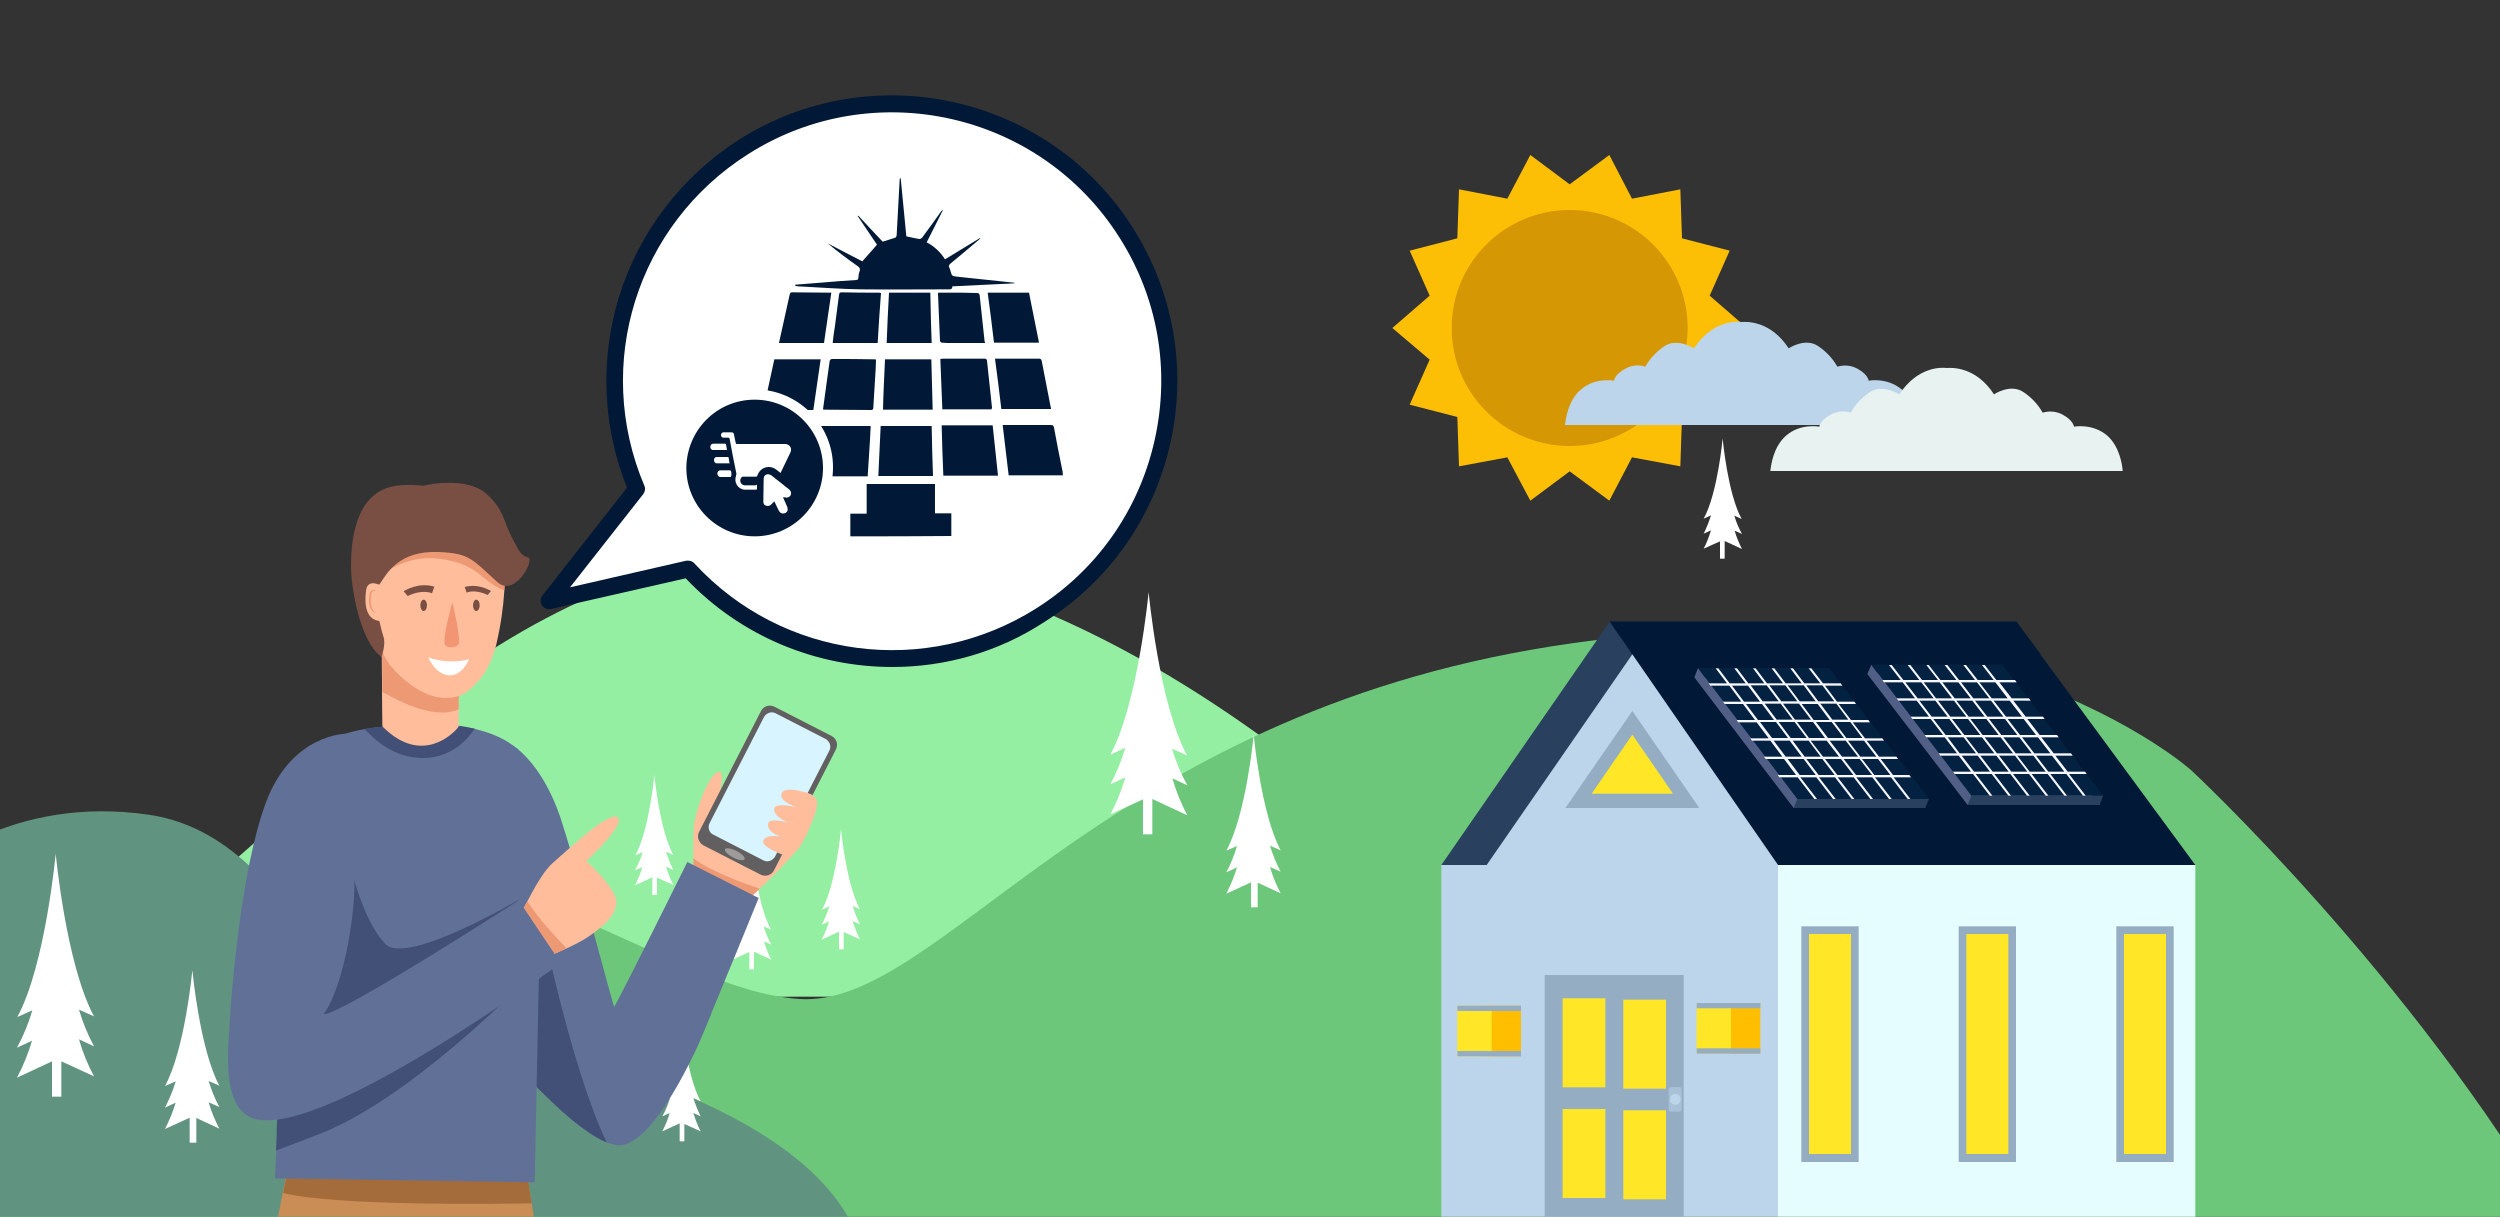 <?xml version="1.0" encoding="UTF-8"?> <svg xmlns="http://www.w3.org/2000/svg" xmlns:xlink="http://www.w3.org/1999/xlink" version="1.1" id="Layer_1" x="0px" y="0px" viewBox="-1124 1318 750 365" style="enable-background:new -1124 1318 750 365;" xml:space="preserve"><rect x="-1124" y="1318" width="750" height="365" fill="#333333" stroke="none"/> <style type="text/css"> .st0{clip-path:url(#SVGID_2_);} .st1{fill:#95EFA2;} .st2{fill:#6DC77A;} .st3{fill:#FFFFFF;} .st4{fill:#7CA695;} .st5{clip-path:url(#SVGID_2_);fill:#FDBF05;} .st6{clip-path:url(#SVGID_2_);fill:#D59704;} .st7{fill:#BDD5EA;} .st8{fill:#E5FDFF;} .st9{fill:#011936;} .st10{fill:#29415E;} .st11{fill:#95ADC2;} .st12{fill:#FFE728;} .st13{fill:#A9C1D6;} .st14{fill:#FFBF00;} .st15{fill:#515F86;} .st16{fill:#032242;} .st17{fill:#F7F7FF;} .st18{fill:#619381;} .st19{clip-path:url(#SVGID_2_);fill:#BDD5EA;} .st20{clip-path:url(#SVGID_2_);fill:#E7F2F1;} .st21{opacity:0.44;clip-path:url(#SVGID_2_);} .st22{fill:#459F52;} .st23{fill:#FFBD9C;} .st24{fill:#615F5F;} .st25{fill:#D7F4FF;} .st26{fill:#9E9C9B;} .st27{fill:#ED9974;} .st28{fill:#617097;} .st29{fill:#424F76;} .st30{fill:#CB8D56;} .st31{fill:#A36C3A;} .st32{fill:#794F43;} .st33{fill:#F29572;} </style> <g> <defs> <rect id="SVGID_1_" x="-1124" y="1318" width="750" height="365"></rect> </defs> <clipPath id="SVGID_2_"> <use xlink:href="#SVGID_1_" style="overflow:visible;"></use> </clipPath> <g class="st0"> <g> <path class="st1" d="M-1275.4,1617.2c0,0,68.5-26.4,108-37.2s77.4,9.7,97.2,6.8c19.8-2.8,90.4-102.5,180.7-102.6 c120-0.1,228.4,132.7,228.4,132.7L-1275.4,1617.2z"></path> </g> </g> <g class="st0"> <g> <path class="st2" d="M-466.6,1549.1c0,0-66.1-59.3-197.9-36.2c-131.8,23.1-178.3,107.6-219.7,104.8c-41.3-2.8-87.7-51.9-167.3-39 c-41.2,6.6-71.3,64.3-93.6,82.8c-2.7,2.2-6.1,3.8-9.8,4.4c-3.3,0.6-6.7,0.3-9.9-0.6c-25.6-7.6-75.1-22.2-110.7,21h809l109.8-0.3 C-400.4,1610.7-466.6,1549.1-466.6,1549.1z"></path> </g> </g> <g class="st0"> <g> <path class="st3" d="M-772.4,1542.6l4.5,2c-8.4-15.5-11.5-48.9-11.5-48.9v-0.2c0,0-3.1,33.3-11.5,48.9l4.5-2.1 c-1.1,3.8-2.6,7.4-4.5,11l4.5-2.1c-1.1,3.9-2.6,7.5-4.5,11.1l9.8-4.5v10.5h2.8v-10.6l10.5,4.9c-1.9-3.6-3.4-7.3-4.5-11.1l4.5,2.1 C-769.8,1550-771.3,1546.3-772.4,1542.6z"></path> </g> </g> <g class="st0"> <g> <path class="st3" d="M-894.9,1595.9l2.2,1c-4.2-7.6-5.7-24.1-5.7-24.1v-0.1c0,0-1.5,16.5-5.7,24.1l2.2-1 c-0.6,1.9-1.3,3.7-2.2,5.5l2.2-1c-0.6,1.9-1.3,3.8-2.2,5.5l4.9-2.2v5.2h1.4v-5.3l5.2,2.4c-0.9-1.8-1.7-3.6-2.2-5.5l2.2,1 C-893.6,1599.7-894.3,1597.8-894.9,1595.9z"></path> </g> </g> <g class="st0"> <g> <path class="st3" d="M-603.7,1472.7l2.2,1c-4.2-7.6-5.7-24.1-5.7-24.1v-0.1c0,0-1.5,16.5-5.7,24.1l2.2-1 c-0.6,1.9-1.3,3.7-2.2,5.5l2.2-1c-0.6,1.9-1.3,3.8-2.2,5.5l4.9-2.2v5.2h1.4v-5.3l5.2,2.4c-0.9-1.8-1.7-3.6-2.2-5.5l2.2,1 C-602.4,1476.4-603.2,1474.5-603.7,1472.7z"></path> </g> </g> <g class="st0"> <g> <path class="st4" d="M-1111.3,1622.7l3,1.4c-5.7-10.5-7.8-33.2-7.8-33.2v-0.1c0,0-2,22.7-7.8,33.2l3-1.4c-0.8,2.5-1.8,5-3,7.5 l3.1-1.4c-0.8,2.5-1.8,5.1-3.1,7.5l6.6-3.1v7.1h1.9v-7.2l7.1,3.3c-1.3-2.3-2.3-4.9-3.1-7.5l3.1,1.4 C-1109.5,1627.7-1110.5,1625.2-1111.3,1622.7z"></path> </g> </g> <g class="st0"> <g> <path class="st3" d="M-1043.5,1642.1l3,1.4c-5.7-10.5-7.8-33.2-7.8-33.2v-0.1c0,0-2,22.7-7.8,33.2l3-1.4c-0.8,2.5-1.8,5-3,7.5 l3.1-1.4c-0.8,2.5-1.8,5.1-3.1,7.5l6.6-3.1v7.1h1.9v-7.2l7.1,3.3c-1.3-2.3-2.3-4.9-3.1-7.5l3.1,1.4 C-1041.6,1647.2-1042.6,1644.7-1043.5,1642.1z"></path> </g> </g> <polygon class="st5" points="-599.9,1416.4 -611.1,1425.9 -605.1,1439.4 -619.4,1443.1 -619.9,1457.9 -634.4,1455.2 -641.2,1468.2 -653.1,1459.4 -664.9,1468.2 -671.8,1455.2 -686.3,1457.9 -686.8,1443.1 -701.1,1439.4 -695.1,1425.9 -706.3,1416.4 -695.1,1406.7 -701.1,1393.2 -686.8,1389.5 -686.3,1374.8 -671.8,1377.6 -664.9,1364.5 -653.1,1373.3 -641.2,1364.5 -634.4,1377.6 -619.9,1374.8 -619.4,1389.5 -605.1,1393.2 -611.1,1406.7 "></polygon> <circle class="st6" cx="-653.1" cy="1416.4" r="35.4"></circle> <g class="st0"> <g> <g> <rect x="-691.6" y="1577.5" class="st7" width="101" height="107.7"></rect> <rect x="-590.6" y="1577.5" class="st8" width="125.2" height="107.7"></rect> <polygon class="st9" points="-465.4,1577.5 -641.1,1577.5 -641.1,1504.5 -519.1,1504.5 "></polygon> <polygon class="st9" points="-511.8,1514.3 -519.1,1504.5 -641.1,1504.5 -641.1,1514.3 "></polygon> <polygon class="st10" points="-641.1,1504.5 -691.6,1577.5 -590.6,1577.5 "></polygon> <polygon class="st7" points="-678,1577.5 -590.6,1577.5 -634.3,1514.3 "></polygon> <polygon class="st11" points="-654.4,1560.4 -614.2,1560.4 -634.3,1531.3 "></polygon> <polygon class="st12" points="-646.5,1556.1 -622.1,1556.1 -634.3,1538.4 "></polygon> <rect x="-583.6" y="1595.9" class="st11" width="17.2" height="70.7"></rect> <rect x="-581.3" y="1598.2" class="st12" width="12.6" height="66"></rect> <rect x="-489.1" y="1595.9" class="st11" width="17.2" height="70.7"></rect> <rect x="-486.8" y="1598.2" class="st12" width="12.6" height="66"></rect> <rect x="-536.4" y="1595.9" class="st11" width="17.2" height="70.7"></rect> <rect x="-534.1" y="1598.2" class="st12" width="12.6" height="66"></rect> <rect x="-660.6" y="1610.5" class="st11" width="41.7" height="74.7"></rect> <rect x="-655.2" y="1617.5" class="st12" width="12.8" height="26.7"></rect> <rect x="-637" y="1617.9" class="st12" width="12.8" height="26.7"></rect> <rect x="-655.2" y="1650.7" class="st12" width="12.8" height="26.7"></rect> <rect x="-637" y="1651.1" class="st12" width="12.8" height="26.7"></rect> <path class="st13" d="M-622.6,1644.1h2.3c0.5,0,0.8,0.4,0.8,0.8v5.8c0,0.5-0.4,0.8-0.8,0.8h-2.3c-0.5,0-0.8-0.4-0.8-0.8v-5.8 C-623.4,1644.4-623.1,1644.1-622.6,1644.1z"></path> <circle class="st7" cx="-621.4" cy="1647.8" r="1.6"></circle> <rect x="-678" y="1619.7" class="st14" width="10.3" height="15.2"></rect> <rect x="-686.8" y="1619.7" class="st12" width="10.3" height="15.2"></rect> <rect x="-686.8" y="1619.7" class="st11" width="19.1" height="1.6"></rect> <rect x="-686.8" y="1633.3" class="st11" width="19.1" height="1.6"></rect> <rect x="-606.2" y="1618.9" class="st14" width="10.3" height="15.2"></rect> <rect x="-615" y="1618.9" class="st12" width="10.3" height="15.2"></rect> <rect x="-615" y="1618.9" class="st11" width="19.1" height="1.6"></rect> <rect x="-615" y="1632.5" class="st11" width="19.1" height="1.6"></rect> <g> <g id="Panel_1_"> <polygon class="st15" points="-614.6,1518.4 -612.5,1521.2 -576.4,1521.2 -546.4,1560.4 -585.9,1560.4 -615.7,1521.2 "></polygon> <polygon class="st16" points="-584.8,1557.7 -545.3,1557.7 -575.3,1518.4 -614.6,1518.4 "></polygon> <polygon class="st10" points="-545.3,1557.7 -546.4,1560.4 -585.9,1560.4 -584.8,1557.7 "></polygon> <path class="st17" d="M-605.2,1523.7l3.6,4.8h-5.5l0.5,0.7h5.5l3.6,4.8h-5.5l0.5,0.7h5.5l3.6,4.8h-5.5l0.5,0.7h5.5l3.6,4.8 h-5.5l0.5,0.7h5.5l3.6,4.8h-5.5l0.5,0.7h5.5l5,6.5h0.8l-5-6.5h4.8l5,6.5h0.8l-5-6.5h4.8l5,6.5h0.8l-5-6.5h4.8l5,6.5h0.8 l-5-6.5h4.8l5,6.5h0.8l-5-6.5h4.8l5,6.5h0.8l-5-6.5h5.2l-0.5-0.7h-4.9l-3.7-4.8h5.2l-0.5-0.7h-5.2l-3.7-4.8h5.2l-0.5-0.7h-5.2 l-3.7-4.8h5.2l-0.5-0.7h-5.2l-3.7-4.8h5.2l-0.5-0.7h-5.2l-3.6-4.8h5.2l-0.5-0.7h-5.3l-3.5-4.5h-0.8l3.5,4.5h-4.8l-3.4-4.5 h-0.8l3.4,4.5h-4.8l-3.4-4.5h-0.8l3.4,4.5h-4.8l-3.4-4.5h-0.8l3.4,4.5h-4.8l-3.4-4.5h-0.8l3.4,4.5h-4.8l-3.4-4.5h-0.8l3.4,4.5 h-5.5l0.5,0.7H-605.2z M-590.4,1528.4h-4.8l-3.6-4.8h4.8L-590.4,1528.4z M-585.5,1533.9l-3.6-4.8h4.8l3.6,4.8H-585.5z M-580.1,1534.6l3.6,4.8h-4.8l-3.6-4.8H-580.1z M-583.5,1529.2h4.8l3.6,4.8h-4.8L-583.5,1529.2z M-574.5,1534.6l3.7,4.8h-4.8 l-3.6-4.8H-574.5z M-570.3,1540.2l3.7,4.8h-4.8l-3.7-4.8H-570.3z M-572.3,1545h-4.8l-3.7-4.8h4.8L-572.3,1545z M-577.8,1545 h-4.8l-3.6-4.8h4.8L-577.8,1545z M-586.8,1539.4l-3.6-4.8h4.8l3.6,4.8H-586.8z M-591,1533.9l-3.6-4.8h4.8l3.6,4.8H-591z M-584.8,1528.4h-4.8l-3.6-4.8h4.8L-584.8,1528.4z M-579.3,1528.4h-4.8l-3.6-4.8h4.8L-579.3,1528.4z M-573.7,1528.4h-4.8 l-3.6-4.8h4.8L-573.7,1528.4z M-569.5,1533.9h-4.8l-3.6-4.8h4.8L-569.5,1533.9z M-565.3,1539.4h-4.8l-3.6-4.8h4.8 L-565.3,1539.4z M-561.1,1545h-4.8l-3.7-4.8h4.8L-561.1,1545z M-565.4,1545.7h4.8l3.7,4.8h-4.8L-565.4,1545.7z M-570.9,1545.7 h4.8l3.7,4.8h-4.8L-570.9,1545.7z M-576.5,1545.7h4.8l3.7,4.8h-4.8L-576.5,1545.7z M-582.1,1545.7h4.8l3.7,4.8h-4.8 L-582.1,1545.7z M-587.7,1545.7h4.8l3.6,4.8h-4.8L-587.7,1545.7z M-591.9,1540.2h4.8l3.6,4.8h-4.8L-591.9,1540.2z M-596,1534.6h4.8l3.6,4.8h-4.8L-596,1534.6z M-600.2,1529.2h4.8l3.6,4.8h-4.8L-600.2,1529.2z M-604.4,1523.7h4.8l3.6,4.8 h-4.8L-604.4,1523.7z"></path> </g> <g id="Panel-2_1_"> <polygon class="st15" points="-562.6,1517.4 -560.5,1520.2 -524.5,1520.2 -494.1,1559.5 -533.7,1559.5 -563.8,1520.2 "></polygon> <polygon class="st16" points="-532.6,1556.7 -493.1,1556.7 -523.4,1517.4 -562.6,1517.4 "></polygon> <polygon class="st10" points="-493.1,1556.7 -494.1,1559.5 -533.7,1559.5 -532.6,1556.7 "></polygon> <path class="st17" d="M-553.2,1522.7l3.7,4.8h-5.5l0.5,0.7h5.5l3.7,4.8h-5.5l0.5,0.7h5.5l3.7,4.8h-5.5l0.5,0.7h5.5l3.7,4.8 h-5.5l0.5,0.7h5.5l3.7,4.8h-5.4l0.5,0.7h5.5l5,6.5h0.8l-5-6.5h4.8l5,6.5h0.8l-5-6.5h4.8l5,6.5h0.8l-5-6.5h4.8l5,6.5h0.8 l-5-6.5h4.8l5,6.5h0.8l-5-6.5h4.8l5,6.5h0.8l-5-6.5h5.3l-0.5-0.7h-5.2l-3.7-4.8h5.2l-0.5-0.7h-5.2l-3.7-4.8h5.2l-0.5-0.7h-5.2 l-3.7-4.8h5.2l-0.5-0.7h-5.2l-3.7-4.8h5.2l-0.5-0.7h-5.2l-3.7-4.8h5.2l-0.5-0.7h-5.6l-3.5-4.5h-0.8l3.5,4.5h-4.8l-3.5-4.5 h-0.8l3.5,4.5h-4.8l-3.5-4.5h-0.8l3.5,4.5h-4.8l-3.5-4.5h-0.7l3.5,4.5h-4.8l-3.5-4.5h-0.8l3.5,4.5h-4.8l-3.5-4.5h-0.8l3.5,4.5 h-5.5l0.5,0.7H-553.2z M-538.4,1527.5h-4.8l-3.7-4.8h4.8L-538.4,1527.5z M-533.4,1533l-3.7-4.8h4.8l3.7,4.8H-533.4z M-528.1,1533.7l3.7,4.8h-4.8l-3.7-4.8H-528.1z M-531.5,1528.2h4.8l3.7,4.8h-4.8L-531.5,1528.2z M-522.5,1533.7l3.7,4.8h-4.8 l-3.7-4.8H-522.5z M-518.2,1539.2l3.7,4.8h-4.8l-3.7-4.8H-518.2z M-520.1,1544h-4.8l-3.7-4.8h4.8L-520.1,1544z M-525.7,1544 h-4.8l-3.7-4.8h4.8L-525.7,1544z M-534.7,1538.5l-3.7-4.8h4.8l3.7,4.8H-534.7z M-538.9,1533l-3.7-4.8h4.8l3.7,4.8H-538.9z M-532.8,1527.5h-4.8l-3.7-4.8h4.8L-532.8,1527.5z M-527.2,1527.5h-4.8l-3.7-4.8h4.8L-527.2,1527.5z M-521.7,1527.5h-4.8 l-3.7-4.8h4.8L-521.7,1527.5z M-517.4,1533h-4.8l-3.7-4.8h4.8L-517.4,1533z M-513.2,1538.5h-4.8l-3.7-4.8h4.8L-513.2,1538.5z M-508.9,1544h-4.8l-3.7-4.8h4.8L-508.9,1544z M-513.2,1544.7h4.8l3.7,4.8h-4.8L-513.2,1544.7z M-518.8,1544.7h4.8l3.7,4.8 h-4.8L-518.8,1544.7z M-524.3,1544.7h4.8l3.7,4.8h-4.8L-524.3,1544.7z M-529.9,1544.7h4.8l3.7,4.8h-4.8L-529.9,1544.7z M-535.5,1544.7h4.8l3.7,4.8h-4.8L-535.5,1544.7z M-539.7,1539.2h4.8l3.7,4.8h-4.9L-539.7,1539.2z M-544,1533.7h4.8l3.7,4.8 h-4.8L-544,1533.7z M-548.2,1528.2h4.8l3.7,4.8h-4.8L-548.2,1528.2z M-552.4,1522.7h4.8l3.7,4.8h-4.8L-552.4,1522.7z"></path> </g> </g> </g> </g> </g> <g class="st0"> <g> <path class="st18" d="M-1280.9,1685.3h412.5c-20.9-41.6-109-57.1-134.2-62.3c-25.1-5.1-36.7-54.8-76.9-60.6 c-40.2-5.8-68.3,14.8-76.1,27.9c-7.9,13.1-34.1,35.3-70.3,45.7C-1262.1,1646.4-1280.9,1685.3-1280.9,1685.3L-1280.9,1685.3z"></path> </g> </g> <g class="st0"> <g> <path class="st3" d="M-1118.9,1632.3l4.5-2.1c-1.1,3.8-2.6,7.5-4.5,11.1l10.5-4.9v10.6h2.8v-10.6l9.8,4.5 c-1.9-3.6-3.4-7.2-4.5-11.1l4.5,2.1c-1.9-3.6-3.4-7.2-4.5-11l4.5,2c-8.4-15.6-11.5-48.9-11.5-48.9v0.2c0,0-3.1,33.4-11.5,48.9 l4.5-2C-1115.4,1624.9-1116.9,1628.6-1118.9,1632.3z"></path> </g> </g> <g class="st0"> <g> <path class="st3" d="M-1074.5,1650.3l3.2-1.5c-0.8,2.7-1.9,5.3-3.2,7.9l7.4-3.4v7.5h2v-7.4l6.9,3.2c-1.3-2.5-2.4-5.1-3.2-7.9 l3.2,1.4c-1.3-2.4-2.4-5.1-3.2-7.8l3.2,1.4c-5.9-11-8.1-34.7-8.1-34.7v0.1c0,0-2.2,23.7-8.2,34.7l3.2-1.4 C-1072.1,1645.2-1073.2,1647.7-1074.5,1650.3z"></path> </g> </g> <g class="st0"> <g> <path class="st3" d="M-1017.9,1624.4l3.2-1.5c-0.8,2.7-1.9,5.3-3.2,7.9l7.4-3.4v7.5h2v-7.4l6.9,3.2c-1.3-2.5-2.4-5.1-3.2-7.9 l3.2,1.5c-1.3-2.4-2.4-5.1-3.2-7.8l3.2,1.4c-6-11-8.2-34.7-8.2-34.7v0.1c0,0-2.1,23.7-8.1,34.7l3.2-1.5 C-1015.5,1619.2-1016.5,1621.9-1017.9,1624.4z"></path> </g> </g> <g class="st0"> <g> <path class="st3" d="M-925.3,1652.9l2.2-1c-0.5,1.9-1.3,3.7-2.2,5.5l5.2-2.4v5.4h1.4v-5.2l4.9,2.2c-0.9-1.7-1.6-3.6-2.2-5.5 l2.2,1c-0.9-1.8-1.6-3.6-2.2-5.5l2.2,1c-4.2-7.6-5.7-24.1-5.7-24.1v0.1c0,0-1.5,16.5-5.7,24.1l2.2-1 C-923.6,1649.3-924.3,1651.1-925.3,1652.9z"></path> </g> </g> <path class="st19" d="M-548.7,1445.5c-0.1-1.8-0.9-7.2-4.6-10.5c-4.4-3.9-10.1-2.8-10.1-2.8s-0.2-1.9-3.4-3.6c-1.8-1-4-1.2-6-0.6 c-1.4-2.5-3.4-4.6-5.8-6.2c-3.9-2.6-8.8,0.7-8.8,0.7c-5.5-8.4-12.7-8-14.2-7.9c-1.5-0.2-8.7-0.5-14.2,7.9c0,0-5-3.2-8.8-0.7 c-2.4,1.6-4.4,3.7-5.8,6.2c-2-0.7-4.2-0.4-6,0.6c-3.2,1.7-3.4,3.6-3.4,3.6s-5.8-1.1-10.1,2.8c-3.7,3.3-4.4,8.7-4.6,10.5H-548.7z"></path> <path class="st20" d="M-487.2,1459.3c-0.1-1.8-0.9-7.2-4.5-10.5c-4.4-3.9-10.1-2.8-10.1-2.8s-0.2-1.9-3.4-3.6c-1.8-1-4-1.2-6-0.6 c-1.4-2.5-3.4-4.6-5.8-6.2c-3.9-2.6-8.8,0.7-8.8,0.7c-5.5-8.4-12.7-8-14.2-7.9c-1.5-0.2-8.7-0.5-14.2,7.9c0,0-5-3.2-8.8-0.7 c-2.4,1.6-4.4,3.7-5.8,6.2c-2-0.7-4.2-0.4-6,0.6c-3.2,1.7-3.4,3.6-3.4,3.6s-5.8-1.1-10.1,2.8c-3.7,3.3-4.4,8.7-4.6,10.5H-487.2z"></path> <g id="XMLID_20_" class="st21"> <g> <path id="XMLID_23_" class="st22" d="M-353.4,1471.3c2.4-2.8,5-4.4,6-3.7c0.8,0.7-0.4,3.6-2.8,6.4c-2.4,2.8-5.1,4.5-6,3.7 C-357,1477-355.8,1474.1-353.4,1471.3"></path> </g> <g id="XMLID_21_"> <g> <path id="XMLID_22_" class="st22" d="M-361.3,1475c-2.8-2.4-4.4-5-3.7-6c0.7-0.8,3.6,0.4,6.4,2.8c2.8,2.4,4.5,5.1,3.7,6 C-355.6,1478.6-358.5,1477.4-361.3,1475"></path> </g> </g> </g> <g class="st0"> <g> <path class="st3" d="M-756.1,1579.7l3.2-1.5c-0.8,2.7-1.9,5.3-3.2,7.9l7.4-3.4v7.5h2v-7.4l6.9,3.2c-1.3-2.5-2.4-5.1-3.2-7.9 l3.2,1.4c-1.3-2.4-2.4-5.1-3.2-7.8l3.2,1.4c-5.9-11-8.1-34.7-8.1-34.7v0.1c0,0-2.2,23.7-8.2,34.7l3.2-1.4 C-753.7,1574.6-754.8,1577.2-756.1,1579.7z"></path> </g> </g> <g class="st0"> <g> <path class="st3" d="M-877.5,1595.4l2.2-1c-0.5,1.9-1.3,3.7-2.2,5.5l5.2-2.4v5.3h1.4v-5.2l4.9,2.2c-0.9-1.7-1.6-3.6-2.2-5.5 l2.2,1c-0.9-1.8-1.6-3.6-2.2-5.5l2.2,1c-4.2-7.6-5.7-24.1-5.7-24.1v0.1c0,0-1.5,16.5-5.7,24.1l2.2-1 C-875.8,1591.8-876.5,1593.6-877.5,1595.4z"></path> </g> </g> <g class="st0"> <g> <path class="st3" d="M-933.5,1579.1l2.2-1c-0.5,1.9-1.3,3.7-2.2,5.5l5.2-2.4v5.3h1.4v-5.2l4.9,2.2c-0.9-1.7-1.6-3.6-2.2-5.5 l2.2,1c-0.9-1.8-1.6-3.6-2.2-5.5l2.2,1c-4.2-7.6-5.7-24.1-5.7-24.1v0.1c0,0-1.5,16.5-5.7,24.1l2.2-1 C-931.7,1575.5-932.5,1577.2-933.5,1579.1z"></path> </g> </g> <g class="st0"> <g> <path class="st23" d="M-916,1575.5c0.1,2.4,0.2,4.3,0.2,4.3s13.4,10.2,17.5,6.8c0.7-0.5,1.4-1.2,2.2-2c4.3-3.9,9.9-10,10.5-10.9 c0.3-0.5-23.5-8.1-23.7-10.8c-0.2-2.7,3.5-13.3,1-13.4c-2.4,0-6.8,9.9-7.6,16.8C-915.9,1568.2-916.1,1572.3-916,1575.5z"></path> <g> <path class="st24" d="M-913,1571.6l17.2,8.8c1.5,0.7,3.2,0.2,4-1.3l18.6-36.3c0.7-1.5,0.2-3.2-1.3-4l-17.2-8.8 c-1.5-0.7-3.2-0.2-4,1.3l-18.6,36.3C-915,1569-914.4,1570.8-913,1571.6z"></path> <path class="st25" d="M-910,1568.4l15,7.7c1.3,0.7,2.8,0.1,3.5-1.1l16.3-31.8c0.7-1.3,0.1-2.8-1.1-3.5l-15-7.7 c-1.3-0.7-2.8-0.1-3.5,1.1l-16.3,31.8C-911.8,1566.2-911.3,1567.8-910,1568.4z"></path> <ellipse transform="matrix(-0.89 -0.456 0.456 -0.89 -2425.731 2563.089)" class="st26" cx="-903.8" cy="1574.1" rx="3.3" ry="1.1"></ellipse> </g> <path class="st23" d="M-880.8,1556.2c1.9,1.3,3.2,1.8,0,9.4c-3.2,7.6-5.3,10.1-8.7,8.7c-3.4-1.3-6-2.9-5.5-4.1 c0.8-2.1,5.2-1.2,5.2-1.2s-4.5-1.4-3.7-4.1c0.5-1.7,5.9-0.1,5.9-0.1s-4.7-2-4.1-4.3c0.5-1.9,6.7-0.3,6.7-0.3s-5.1-1.7-4.6-4 C-888.8,1553.3-880.8,1556.2-880.8,1556.2z"></path> <path class="st27" d="M-916,1575.5c0.1,2.4,0.2,4.3,0.2,4.3s13.4,10.2,17.5,6.8c0.7-0.5,1.4-1.2,2.2-2 C-900.6,1583.1-911.1,1579.3-916,1575.5z"></path> </g> <path class="st28" d="M-969.3,1542.2l0.2,25.6l0.6,70.3c0,0,0.9,1.1,2.5,2.8c2.1,2.3,5.3,5.6,9,9c2.8,2.6,5.9,5.3,8.9,7.3 c0.1,0.1,0.3,0.2,0.4,0.3c2,1.4,3.9,2.5,5.7,3.2c1.3,0.5,2.5,0.8,3.6,0.9c9.9,0.3,22.1-26.3,24-30.4c0.5-1.1,1.9-4.5,3.8-9.1 c0,0,0-0.1,0-0.1c5.4-13,14.2-34.6,14.2-34.6l0,0l-21.4-10.8c0,0-9.8,19.8-16.3,32.6c-3.2,6.3-5.6,11-5.7,10.8 c-0.1-0.2-0.9-3.3-2.2-7.9v0c-3.5-12.8-10.2-37.7-13.9-48.9C-961,1548.2-968.5,1542.9-969.3,1542.2z"></path> <path class="st29" d="M-969.1,1567.8l0.6,70.3c0,0,0.9,1.1,2.5,2.8c2.1,2.3,5.3,5.6,9,9c2.8,2.6,5.9,5.3,8.9,7.3 c0.1,0.1,0.3,0.2,0.4,0.3c2,1.4,3.9,2.5,5.7,3.2c-10.5-21.7-22.1-72.6-26.6-105.9C-968.5,1555-968.8,1560-969.1,1567.8z"></path> <g> <path class="st30" d="M-1041.2,1686h77.9c-0.5-2.6-0.9-5-1.2-7v0c0-0.2-0.1-0.5-0.1-0.7c0,0,0,0,0,0c-0.1-0.5-0.1-0.9-0.2-1.4 c0-0.2-0.1-0.5-0.1-0.7c-0.1-0.3-0.1-0.7-0.2-1c0-0.2-0.1-0.4-0.1-0.7c0-0.2-0.1-0.4-0.1-0.6c-0.8-5.3-1.5-9.4-1.7-9.7l-69-1.1 c-1.1,3.2-2.2,7.9-3.2,12.8v0C-1039.7,1678.6-1040.4,1682.2-1041.2,1686z"></path> <path class="st31" d="M-1039.1,1675.9c15.8,3.9,63,3.3,74.6,3.1c-1.1-7.4-2.2-14.4-2.4-14.8l-69-1.1 C-1037,1666.2-1038.1,1671-1039.1,1675.9z"></path> </g> <path class="st28" d="M-1041.5,1671.5l77.9,1.2c0,0,0.7-32.8,1.2-58.7c0-1.9,0.1-3.7,0.1-5.5c0-0.1,0-0.2,0-0.4c0-0.9,0-1.7,0-2.5 c0.2-10.3,0.4-18.5,0.5-21.5c0.3-10.9-5-37.3-6.7-41.2c-3.6-3.2-8.3-5.1-13-6.2c-7.4-1.7-14.7-1.6-18-1.4c-6.1,0.3-11,0.7-15,1.4 c-12.2,2.1-16.3,6.8-19.1,17.3c-2.1,7.8-4.3,43.9-5.9,74c-0.4,7.6-0.7,14.7-1,21c-0.1,2.8-0.3,5.5-0.4,7.9c0,0.8-0.1,1.6-0.1,2.3 C-1041.3,1666.8-1041.5,1671.5-1041.5,1671.5z"></path> <g> <path class="st23" d="M-968.5,1593.7l8.1,11.5c0,0,3-1.1,6.4-2.7c2.4-1.1,5-2.4,6.8-3.7c4.2-3,7.4-5.5,8.1-9.6 c0.8-4.1-9-12.9-9-12.9s12-11,9.4-13.1c-2.6-2.1-15.4,10.2-19.6,13.8c-2.4,2.1-5.4,7.3-7.5,11.4 C-967.4,1591.3-968.5,1593.7-968.5,1593.7z"></path> <path class="st27" d="M-968.5,1593.7l8.1,11.5c0,0,3-1.1,6.4-2.7c-2.1-2.1-9-9.4-11.8-14.2 C-967.4,1591.3-968.5,1593.7-968.5,1593.7z"></path> </g> <path class="st29" d="M-1014.6,1536.7c2.9,3.3,8.9,8.6,17.2,8.7c8.6,0.1,13.6-5.4,15.8-8.8c-7.4-1.7-14.7-1.6-18-1.4 C-1005.6,1535.6-1010.5,1536-1014.6,1536.7z"></path> <path class="st32" d="M-987.8,1466.3c-2.3-1.5-11.6-3.9-18.7-2.3c-11.2,2.5-12.2,17.1-12.2,23.7s2.5,21,8,26.4 c5.8,5.6,12.5,10.4,16.3,10.4C-980.3,1524.5-960.5,1484.3-987.8,1466.3z"></path> <path class="st23" d="M-1009.5,1507l0,4.3l0.1,11.8l0,2.5l0.1,9.8c0,0.3,0.1,0.7,0.4,0.9c11.4,11.1,20.6,2,22.2,0.1 c0.2-0.2,0.3-0.5,0.3-0.7c0-0.8,0-2.7,0-4.8c0-0.6,0-1.2,0-1.8c0-1.2,0-2.3,0-3.2c0-0.7,0-1.2,0-1.3L-1009.5,1507z"></path> <path class="st27" d="M-1009.4,1511.3l0.1,11.8l0,2.5c6.3,3.5,16,8.2,22.9,5.2c0-0.6,0-1.2,0-1.8c0-1.2,0-2.3,0-3.2 L-1009.4,1511.3z"></path> <path class="st23" d="M-1006.7,1517.9c3.4,4.1,10,9.5,16.3,9.5c5.2,0,7.4-2.4,9.9-5.1c2.7-2.9,4.4-7,5.4-11 c1.4-6,2.1-11.3,2.4-16.1c0.1-2.6,0.2-4.8,0.2-6.3c0-1.2,0-2-0.1-2.3c-0.7-9.5-1.3-14.6-21.7-14.6c-16.8,0-16.2,18.7-16.7,24.1 C-1011.3,1499-1012.5,1510.9-1006.7,1517.9z"></path> <path class="st32" d="M-1013.5,1488.9c0,0,3.6,17.6,4.5,20s-0.6,6.3-0.6,6.3l-8.1-20.7L-1013.5,1488.9z"></path> <path class="st27" d="M-1009.1,1490c0,0,7.4-5.3,15.6-4.5s11.3,3.1,14.2,5.5c2.6,2.1,4.5,3.4,6.6,4.1c0.1-2.6,0.2-4.8,0.2-6.3 l-15.1-10l-15,0.3l-5.4,5.4L-1009.1,1490z"></path> <path class="st32" d="M-999.1,1464.3c3.6-1.3,15.2-3.1,20.7,1.6c5.5,4.6,5.6,8.8,7.7,12.8c2.4,4.6,2.9,6,5.1,6.5 s-3.9,12.1-9.1,7.5c-7.8-7-8.3-8.7-17.7-9.1c-12.1-0.5-15.6,6.6-17.6,9.5c-2,2.9-7.4-3.4-6.7-7.8 C-1016.1,1480.8-1008,1467.5-999.1,1464.3z"></path> <path class="st23" d="M-1008,1494.7c0,0-5.6-4.2-6.2,0.5c-1.1,9.1,3.5,9,4.7,9.2L-1008,1494.7z"></path> <path class="st29" d="M-968.5,1588c0,0-33.6,19.8-39.9,13.2c-8.7-9.1-12.3-32.1-12.3-32.1l-18.5,64.3l65.6-26L-968.5,1588z"></path> <path class="st29" d="M-1041.2,1663.1c2.8-0.9,7.7-2.9,11.2-4.2c28.4-10.2,62.8-46,67.6-50.5c0.3-0.3,0.5-0.5,0.5-0.5l-0.5,0.1 l-77.2,19.9c-0.4,7.6-0.7,14.7-1,21c-0.1,2.8-0.3,5.5-0.4,7.9C-1040.9,1657.7-1041.1,1662.3-1041.2,1663.1z"></path> <path class="st28" d="M-1055.1,1624.8c0.4-7.6,3.3-46.1,11-66.4c7.8-20.4,24.1-20.3,24.1-20.3l2.1,40.1c1.3,10-2.6,35.4-9,44 c4,1,58.5-34.1,58.5-34.1l12.6,18.8c0,0-72.1,53.5-92.3,46.6C-1057.7,1650.2-1055.5,1632.4-1055.1,1624.8z"></path> <ellipse class="st32" cx="-996.9" cy="1499.6" rx="1" ry="1.7"></ellipse> <ellipse class="st32" cx="-981.1" cy="1499.6" rx="1" ry="1.7"></ellipse> <path class="st33" d="M-988.3,1498.7c0,0,2.8,11.3,1.8,12.6c-1,1.3-3.4,0.9-3.9,0.3C-991.6,1510.3-988.3,1498.7-988.3,1498.7z"></path> <path class="st3" d="M-983.3,1515.8c0,0-6,1.7-12.2-0.6c0,0,2,5,6.1,5.4C-985.3,1520.9-983.3,1515.8-983.3,1515.8z"></path> <path class="st32" d="M-993.7,1494l-0.7,2c0,0-2.6-1.4-7.3,0.8l-1.2-1.4C-1002.8,1495.3-998.5,1492.5-993.7,1494z"></path> <path class="st32" d="M-984.6,1494.1l0.6,1.7c0,0,2.3-1.2,6.3,0.7l1-1.2C-976.7,1495.3-980.4,1492.9-984.6,1494.1z"></path> <path class="st33" d="M-1010.6,1495.2c-0.4-0.1-0.8-0.2-1.2-0.2c-0.2,0-0.4,0.1-0.6,0.1c-0.2,0.1-0.4,0.3-0.5,0.5 c-0.1,0.2-0.2,0.4-0.2,0.6c0,0.2-0.1,0.4-0.1,0.6c-0.1,0.4-0.1,0.8-0.1,1.2c0,0.8,0.1,1.6,0.4,2.4c0.2,0.4,0.4,0.7,0.7,1 c0.3,0.3,0.7,0.5,1,0.6c-0.3-0.2-0.6-0.5-0.8-0.8c-0.2-0.3-0.4-0.6-0.5-1c-0.2-0.7-0.3-1.5-0.3-2.2c0-0.4,0-0.8,0.1-1.1 c0-0.2,0-0.4,0.1-0.6c0-0.2,0.1-0.4,0.1-0.5c0.1-0.1,0.2-0.3,0.3-0.4c0.1-0.1,0.3-0.2,0.5-0.2 C-1011.4,1495.1-1011,1495.1-1010.6,1495.2z"></path> </g> <g class="st0"> <g> <path class="st3" d="M-917.5,1488.7c26.7,29.1,71.2,35.8,105.7,13.9c38.8-24.6,50.3-76,25.8-114.8c-24.6-38.8-76-50.3-114.8-25.8 c-34.9,22.1-47.7,65.8-32.1,102.6l-26.3,33.5L-917.5,1488.7z"></path> <path class="st9" d="M-856.3,1518.1c-22.8,0-45.4-9.1-62-26.6l-40.4,9.2c-1,0.2-2.1-0.2-2.7-1.1c-0.6-0.9-0.5-2,0.1-2.9 l25.4-32.4c-7.3-18.1-8.2-38.4-2.4-57.2c6-19.5,18.8-36.2,36-47.2c39.9-25.3,93-13.4,118.2,26.5c12.2,19.3,16.2,42.3,11.2,64.6 c-5,22.3-18.4,41.4-37.8,53.6C-824.6,1513.7-840.5,1518.1-856.3,1518.1z M-917.5,1486.2c0.7,0,1.4,0.3,1.8,0.8 c26.4,28.7,69.5,34.4,102.6,13.5c18.2-11.5,30.8-29.5,35.5-50.5c4.7-21,1-42.6-10.6-60.8c-23.8-37.6-73.8-48.8-111.3-25 c-33.5,21.2-46.6,63.1-31.2,99.5c0.4,0.8,0.2,1.8-0.3,2.5l-22,28l34.9-8C-917.9,1486.2-917.7,1486.2-917.5,1486.2z"></path> </g> </g> <g class="st0"> <path class="st9" d="M-885.4,1403.4c3-0.2,5.9-0.5,8.9-0.7c3.1-0.3,6.2-0.5,9.3-0.7c0.5,0,0.7-0.2,0.7-0.7 c0.1-0.6,0.1-1.2,0.3-1.7c0.4-0.9,0.1-1.4-0.7-1.9c-3-2.1-5.9-4.3-8.8-6.7c3.5,1.8,7,3.7,10.4,5.4c1.5-1.7,2.9-3.3,4.4-5 c-1.9-2.7-3.8-5.7-5.8-8.6c0.1,0,0.1-0.1,0.2-0.1c2.4,2.6,4.9,5.3,7.3,7.8c1.3-0.4,2.6-0.8,3.8-1.2c0.2-0.1,0.4-0.5,0.4-0.8 c0.3-5.5,0.6-11,0.9-16.6c0-0.2,0-0.3,0.3-0.5c0.6,5.8,1.1,11.7,1.7,17.5c1.4,0.3,2.6,0.6,3.9,0.8c0.3,0,0.7-0.2,0.9-0.5 c1.9-2.5,3.7-5.1,5.5-7.6c0.2-0.2,0.3-0.5,0.7-0.6c-1.6,3.2-3.2,6.4-4.9,9.7c2.3,1.2,4.1,2.9,5.5,5.1c3.5-2.1,7-4.3,10.5-6.4 c0,0,0.1,0.1,0.1,0.1c-0.1,0.1-0.3,0.3-0.4,0.4c-2.8,2.4-5.7,4.8-8.6,7.2c-0.4,0.4-0.6,0.7-0.3,1.2c0.2,0.4,0.3,0.8,0.4,1.2 c0.4,1.3,0.4,1.3,1.9,1.5c5.7,0.6,11.4,1.2,17,1.8c0.1,0,0.2,0,0.3,0.2c-6.2,0.3-12.4,0.6-18.7,0.9c0,1-0.7,0.9-1.3,0.9 c-8.8,0-17.6,0.1-26.4,0c-5.6-0.1-11.2-0.5-16.8-0.8c-0.9,0-1.8-0.1-2.6-0.2C-885.4,1403.6-885.4,1403.5-885.4,1403.4z"></path> <path class="st9" d="M-868.9,1478.9c0-2.2,0-4.5,0-6.8c1.6,0,3.2,0,4.9,0c0-3,0-5.9,0-8.9c6.9,0,13.6,0,20.5,0c0,2.9,0,5.8,0,8.8 c1.7,0,3.3,0,4.9,0c0,2.3,0,4.5,0,6.8C-848.7,1478.9-858.8,1478.9-868.9,1478.9z"></path> <path class="st9" d="M-883.3,1461c-5.5,0-10.9,0-16.4,0c1.1-5.1,2.2-10.1,3.3-15.2c5.1,0,10.2,0,15.3,0 C-881.8,1451-882.5,1456-883.3,1461z"></path> <path class="st9" d="M-863.7,1460.9c-5.5,0-10.8,0-16.4,0c0.7-5.1,1.3-10.1,2-15.1c5.1,0,10.1,0,15.3,0 C-863,1450.9-863.4,1455.8-863.7,1460.9z"></path> <path class="st9" d="M-824.6,1460.7c-5.5,0-10.9,0-16.4,0c-0.2-5-0.4-10-0.5-15.1c5.1,0,10.1,0,15.3,0 C-825.7,1450.6-825.1,1455.6-824.6,1460.7z"></path> <path class="st9" d="M-860.5,1460.8c0.2-5,0.5-10,0.7-15c5.1,0,10.1,0,15.3,0c0.1,5,0.2,10,0.4,15 C-849.6,1460.8-854.9,1460.8-860.5,1460.8z"></path> <path class="st9" d="M-805.1,1460.6c-5.4,0-10.8,0-16.3,0c-0.6-5-1.2-10-1.8-15.1c0.8,0,1.6,0,2.3,0c4,0,8.1,0,12.1,0 c0.7,0,0.9,0.2,1,0.8c0.8,4.4,1.7,8.9,2.6,13.3C-805.2,1459.9-805.2,1460.2-805.1,1460.6z"></path> <path class="st9" d="M-880,1441c-5,0-9.9,0-15,0c1.1-5.1,2.2-10.2,3.3-15.2c4.7,0,9.2,0,13.9,0 C-878.5,1430.9-879.3,1435.9-880,1441z"></path> <path class="st9" d="M-826.5,1440.8c-5,0-9.9,0-14.8,0c-0.2-5-0.4-10-0.6-15.1c0.3,0,0.5-0.1,0.8-0.1c4.1,0,8.2,0,12.3,0 c0.5,0,0.8,0,0.9,0.6c0.5,4.7,1,9.4,1.5,14.1C-826.5,1440.5-826.5,1440.6-826.5,1440.8z"></path> <path class="st9" d="M-858.5,1425.8c4.7,0,9.2,0,13.9,0c0.1,5.1,0.3,10,0.4,15.1c-5,0-9.9,0-14.9,0 C-859,1435.8-858.7,1430.8-858.5,1425.8z"></path> <path class="st9" d="M-877.1,1440.8c0.7-4.9,1.3-9.7,2-14.5c0-0.2,0.4-0.6,0.6-0.6c4.3,0,8.6,0,12.9,0.1c0.1,0,0.2,0,0.4,0.1 c0,0.9-0.1,1.9-0.1,2.8c-0.2,3.8-0.5,7.7-0.7,11.5c0,0.5-0.1,0.8-0.7,0.8c-4.7,0-9.3-0.1-14-0.1 C-876.8,1440.9-876.9,1440.9-877.1,1440.8z"></path> <path class="st9" d="M-808.7,1440.7c-5,0-9.9,0-14.9,0c-0.6-5-1.2-10-1.9-15.1c0.4,0,0.7,0,1,0c4,0,8,0,12,0c0.5,0,0.8,0,1,0.6 c0.9,4.6,1.8,9.3,2.7,13.9C-808.7,1440.3-808.7,1440.5-808.7,1440.7z"></path> <path class="st9" d="M-874.6,1405.8c-0.7,5-1.5,10-2.2,15.1c-4.5,0-8.9,0-13.5,0c0.2-0.8,0.3-1.6,0.5-2.3 c0.9-4.1,1.8-8.2,2.7-12.2c0.1-0.4,0.2-0.7,0.7-0.7c3.8,0,7.6,0.1,11.5,0.1C-874.9,1405.7-874.8,1405.8-874.6,1405.8z"></path> <path class="st9" d="M-860.7,1420.9c-4.5,0-9,0-13.5,0c0.2-1.8,0.4-3.5,0.7-5.2c0.4-3.1,0.8-6.1,1.2-9.2c0.1-0.5,0.1-0.8,0.8-0.8 c3.7,0.1,7.5,0.1,11.2,0.1c0.2,0,0.3,0.1,0.6,0.1C-860.1,1410.9-860.4,1415.9-860.7,1420.9z"></path> <path class="st9" d="M-857.3,1405.8c4.2,0,8.2,0,12.4,0c0.1,5.1,0.2,10.1,0.4,15.1c-4.5,0-8.9,0-13.5,0 C-857.8,1415.8-857.6,1410.8-857.3,1405.8z"></path> <path class="st9" d="M-828.5,1420.9c-3.5,0-6.9,0-10.3,0c-0.9,0-1.7,0-2.6-0.1c-0.2,0-0.6-0.3-0.6-0.5c-0.2-4.7-0.4-9.5-0.6-14.2 c0-0.1,0-0.2,0.1-0.3c2.3,0,4.5,0,6.8,0c1.6,0,3.2,0.1,4.8,0.1c0.5,0,0.7,0.2,0.8,0.7c0.5,4.7,1,9.3,1.5,14 C-828.4,1420.6-828.5,1420.7-828.5,1420.9z"></path> <path class="st9" d="M-827.7,1405.8c4.2,0,8.3,0,12.4,0c1,5.1,2,10,3,15c-4.5,0-9,0-13.5,0C-826.4,1415.8-827,1410.8-827.7,1405.8 z"></path> </g> <g class="st0"> <g> <path class="st9" d="M-897.6,1480.3c-12.1,0-22-9.9-22-22s9.9-22,22-22s22,9.9,22,22S-885.4,1480.3-897.6,1480.3z"></path> <path class="st3" d="M-897.6,1437.9c11.3,0,20.5,9.2,20.5,20.5c0,11.3-9.2,20.5-20.5,20.5c-11.3,0-20.5-9.2-20.5-20.5 C-918,1447-908.9,1437.9-897.6,1437.9 M-897.6,1434.8c-13,0-23.5,10.6-23.5,23.5c0,13,10.6,23.5,23.5,23.5s23.5-10.6,23.5-23.5 C-874,1445.4-884.6,1434.8-897.6,1434.8L-897.6,1434.8z"></path> </g> <g> <path class="st3" d="M-896.9,1463.4c0,0.4,0,0.8,0,1.2c0,0.3-0.1,0.3-0.4,0.3c-1.1,0-2.2,0-3.3,0c-2-0.1-3.3-2.2-2.6-4.1 c0.1-0.3,0.1-0.6,0.1-0.8c-0.7-3.4-1.4-6.9-2-10.3c-0.1-0.3-0.2-0.4-0.5-0.4c-0.4,0-0.9,0-1.3,0c-0.5,0-0.8-0.3-0.8-0.8 c0-0.4,0.3-0.8,0.7-0.8c0.8,0,1.7,0,2.5,0c0.4,0,0.7,0.3,0.7,0.7c0.2,0.8,0.3,1.6,0.5,2.4c0.1,0.4,0.2,0.4,0.5,0.4 c4.8,0,9.6,0,14.3,0c1.3,0,2.3,1.2,1.6,2.6c-0.9,1.8-1.8,3.7-2.7,5.6c-0.1,0.1-0.1,0.3-0.2,0.5c-0.5-0.4-0.9-0.7-1.3-1 c-2.1-1.6-4.9-0.7-5.7,1.8c-0.1,0.3-0.2,0.3-0.5,0.3c-1.2,0-2.4,0-3.7,0c-0.3,0-0.5,0.1-0.7,0.4c-0.6,1,0.1,2.2,1.2,2.2 c1.1,0,2.1,0,3.2,0C-897,1463.4-896.9,1463.4-896.9,1463.4z"></path> <path class="st3" d="M-889.1,1467.2c0.4,0.9,0.8,1.8,1.2,2.7c0.1,0.3,0.2,0.5,0.2,0.8c0.1,0.6-0.4,1.2-1,1.3 c-0.6,0.2-1.3-0.1-1.6-0.7c-0.5-0.9-0.9-1.9-1.4-2.9c-0.3,0.3-0.6,0.6-0.9,0.9c-0.5,0.5-1,0.6-1.6,0.4c-0.6-0.2-0.8-0.6-0.8-1.3 c0-2.2,0.1-4.4,0.1-6.6c0-1.1,0.6-1.6,1.5-1.5c0.3,0,0.5,0.2,0.8,0.3c1.8,1.4,3.5,2.8,5.3,4.2c0.5,0.4,0.7,0.9,0.6,1.5 c-0.2,0.6-0.6,0.9-1.3,1C-888.2,1467.2-888.6,1467.2-889.1,1467.2z"></path> <path class="st3" d="M-905.9,1453c-1.5,0-2.9,0-4.2,0c-0.5,0-0.9-0.5-0.8-1c0-0.5,0.4-0.9,0.9-0.9c1.2,0,2.3,0,3.5,0 c0.1,0,0.3,0.1,0.3,0.2C-906.1,1451.8-906,1452.4-905.9,1453z"></path> <path class="st3" d="M-905.1,1457c-1.3,0-2.6,0-3.9,0c-0.5,0-0.8-0.5-0.8-1c0-0.5,0.3-0.9,0.8-0.9c1.1,0,2.2,0,3.3,0 c0.1,0,0.3,0.1,0.3,0.2C-905.3,1455.9-905.3,1456.4-905.1,1457z"></path> <path class="st3" d="M-904.8,1461.1c-1,0-2,0-3.1,0c-0.5,0-0.9-0.5-0.9-1c0-0.5,0.3-1,0.9-1c1,0,1.9,0,2.9,0 c0.1,0,0.2,0.1,0.3,0.2C-904.6,1459.9-904.4,1460.5-904.8,1461.1z"></path> </g> </g> </g> </svg> 